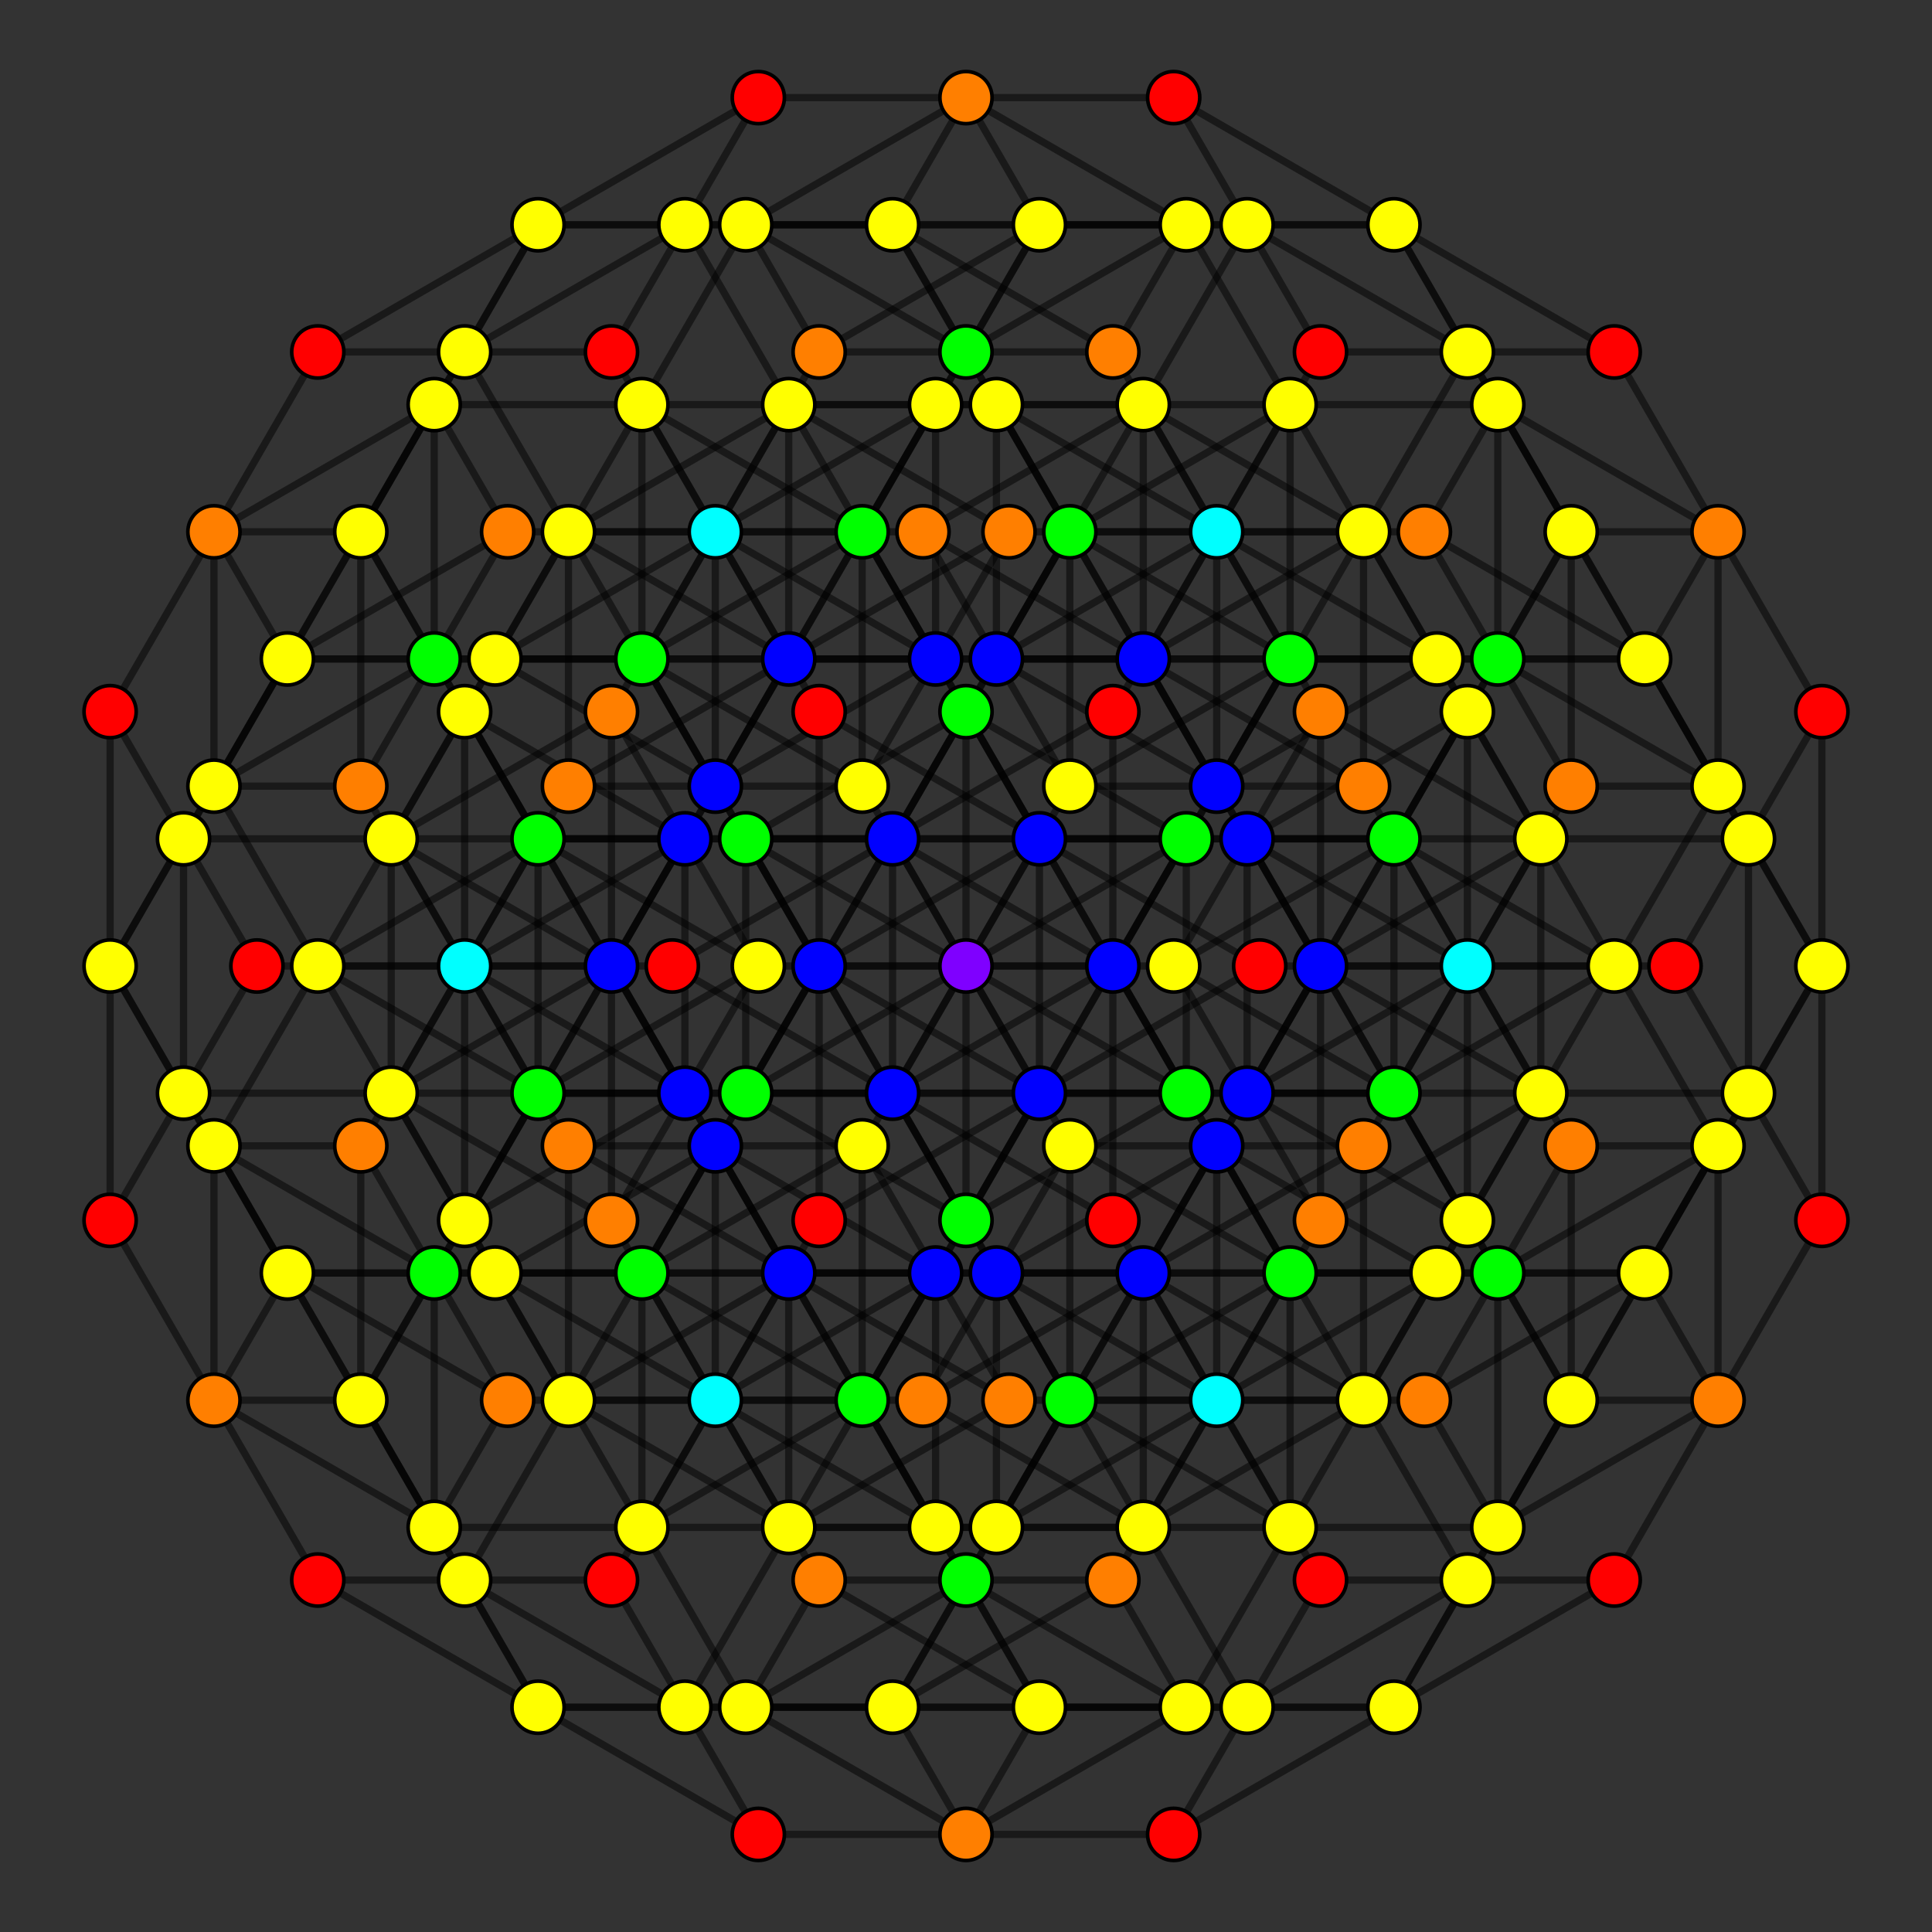 <?xml version="1.0" encoding="UTF-8" standalone="no"?>
<svg
xmlns="http://www.w3.org/2000/svg"
version="1.0"
width="1600" height="1600"
id="6-cube_t02_A5.svg">
<rect width="100%" height="100%" fill="#333333" stroke="none"/>
<g style="stroke:#000000;stroke-width:6.0;stroke-opacity:0.50;">
<line x1="800.000" y1="1010.640" x2="885.993" y2="1159.584"/>
<line x1="800.000" y1="1010.640" x2="714.007" y2="1159.584"/>
<line x1="800.000" y1="1010.640" x2="860.806" y2="905.320"/>
<line x1="800.000" y1="1010.640" x2="982.419" y2="905.320"/>
<line x1="800.000" y1="1010.640" x2="800.000" y2="800.000"/>
<line x1="800.000" y1="1010.640" x2="921.613" y2="800.000"/>
<line x1="800.000" y1="1010.640" x2="678.387" y2="800.000"/>
<line x1="800.000" y1="1010.640" x2="617.581" y2="905.320"/>
<line x1="800.000" y1="1010.640" x2="739.194" y2="905.320"/>
<line x1="384.788" y1="1010.640" x2="470.781" y2="1159.584"/>
<line x1="384.788" y1="1010.640" x2="298.794" y2="1159.584"/>
<line x1="384.788" y1="1010.640" x2="445.594" y2="905.320"/>
<line x1="384.788" y1="1010.640" x2="567.207" y2="905.320"/>
<line x1="384.788" y1="1010.640" x2="384.788" y2="800.000"/>
<line x1="384.788" y1="1010.640" x2="506.401" y2="800.000"/>
<line x1="384.788" y1="1010.640" x2="263.175" y2="800.000"/>
<line x1="592.394" y1="651.055" x2="678.387" y2="800.000"/>
<line x1="592.394" y1="651.055" x2="506.401" y2="800.000"/>
<line x1="592.394" y1="651.055" x2="653.200" y2="545.735"/>
<line x1="592.394" y1="651.055" x2="774.813" y2="545.735"/>
<line x1="592.394" y1="651.055" x2="592.394" y2="440.416"/>
<line x1="592.394" y1="651.055" x2="714.007" y2="440.416"/>
<line x1="592.394" y1="651.055" x2="592.394" y2="651.055"/>
<line x1="592.394" y1="651.055" x2="714.007" y2="651.055"/>
<line x1="592.394" y1="651.055" x2="409.974" y2="545.735"/>
<line x1="592.394" y1="651.055" x2="531.587" y2="545.735"/>
<line x1="177.181" y1="651.055" x2="263.175" y2="800.000"/>
<line x1="177.181" y1="651.055" x2="91.188" y2="800.000"/>
<line x1="177.181" y1="651.055" x2="237.988" y2="545.735"/>
<line x1="177.181" y1="651.055" x2="359.601" y2="545.735"/>
<line x1="177.181" y1="651.055" x2="177.181" y2="440.416"/>
<line x1="177.181" y1="651.055" x2="298.794" y2="440.416"/>
<line x1="177.181" y1="651.055" x2="177.181" y2="651.055"/>
<line x1="177.181" y1="651.055" x2="298.794" y2="651.055"/>
<line x1="1007.606" y1="651.055" x2="1093.599" y2="800.000"/>
<line x1="1007.606" y1="651.055" x2="921.613" y2="800.000"/>
<line x1="1007.606" y1="651.055" x2="1068.413" y2="545.735"/>
<line x1="1007.606" y1="651.055" x2="1190.026" y2="545.735"/>
<line x1="1007.606" y1="651.055" x2="885.993" y2="651.055"/>
<line x1="1007.606" y1="651.055" x2="1007.606" y2="651.055"/>
<line x1="1007.606" y1="651.055" x2="885.993" y2="440.416"/>
<line x1="1007.606" y1="651.055" x2="1007.606" y2="440.416"/>
<line x1="1007.606" y1="651.055" x2="825.187" y2="545.735"/>
<line x1="1007.606" y1="651.055" x2="946.800" y2="545.735"/>
<line x1="592.394" y1="651.055" x2="470.781" y2="651.055"/>
<line x1="592.394" y1="651.055" x2="470.781" y2="440.416"/>
<line x1="800.000" y1="291.471" x2="885.993" y2="440.416"/>
<line x1="800.000" y1="291.471" x2="714.007" y2="440.416"/>
<line x1="800.000" y1="291.471" x2="860.806" y2="186.151"/>
<line x1="800.000" y1="291.471" x2="982.419" y2="186.151"/>
<line x1="800.000" y1="291.471" x2="678.387" y2="291.471"/>
<line x1="800.000" y1="291.471" x2="800.000" y2="291.471"/>
<line x1="800.000" y1="291.471" x2="921.613" y2="291.471"/>
<line x1="800.000" y1="291.471" x2="617.581" y2="186.151"/>
<line x1="800.000" y1="291.471" x2="739.194" y2="186.151"/>
<line x1="384.788" y1="291.471" x2="470.781" y2="440.416"/>
<line x1="384.788" y1="291.471" x2="298.794" y2="440.416"/>
<line x1="384.788" y1="291.471" x2="445.594" y2="186.151"/>
<line x1="384.788" y1="291.471" x2="567.207" y2="186.151"/>
<line x1="384.788" y1="291.471" x2="263.175" y2="291.471"/>
<line x1="384.788" y1="291.471" x2="384.788" y2="291.471"/>
<line x1="384.788" y1="291.471" x2="506.401" y2="291.471"/>
<line x1="1215.212" y1="1010.640" x2="1301.206" y2="1159.584"/>
<line x1="1215.212" y1="1010.640" x2="1129.219" y2="1159.584"/>
<line x1="1215.212" y1="1010.640" x2="1032.793" y2="905.320"/>
<line x1="1215.212" y1="1010.640" x2="1154.406" y2="905.320"/>
<line x1="1215.212" y1="1010.640" x2="1215.212" y2="800.000"/>
<line x1="1215.212" y1="1010.640" x2="1336.825" y2="800.000"/>
<line x1="1215.212" y1="1010.640" x2="1093.599" y2="800.000"/>
<line x1="1007.606" y1="651.055" x2="1129.219" y2="440.416"/>
<line x1="1007.606" y1="651.055" x2="1129.219" y2="651.055"/>
<line x1="1422.818" y1="651.055" x2="1508.812" y2="800.000"/>
<line x1="1422.818" y1="651.055" x2="1336.825" y2="800.000"/>
<line x1="1422.818" y1="651.055" x2="1240.399" y2="545.735"/>
<line x1="1422.818" y1="651.055" x2="1362.012" y2="545.735"/>
<line x1="1422.818" y1="651.055" x2="1301.206" y2="651.055"/>
<line x1="1422.818" y1="651.055" x2="1422.818" y2="651.055"/>
<line x1="1422.818" y1="651.055" x2="1301.206" y2="440.416"/>
<line x1="1422.818" y1="651.055" x2="1422.819" y2="440.416"/>
<line x1="1215.212" y1="291.471" x2="1301.206" y2="440.416"/>
<line x1="1215.212" y1="291.471" x2="1129.219" y2="440.416"/>
<line x1="1215.212" y1="291.471" x2="1032.793" y2="186.151"/>
<line x1="1215.212" y1="291.471" x2="1154.406" y2="186.151"/>
<line x1="1215.212" y1="291.471" x2="1093.599" y2="291.471"/>
<line x1="1215.212" y1="291.471" x2="1215.212" y2="291.471"/>
<line x1="1215.212" y1="291.471" x2="1336.825" y2="291.471"/>
<line x1="885.993" y1="1159.584" x2="800.000" y2="1308.529"/>
<line x1="885.993" y1="1159.584" x2="1068.413" y2="1264.904"/>
<line x1="885.993" y1="1159.584" x2="1068.413" y2="1054.265"/>
<line x1="885.993" y1="1159.584" x2="1007.606" y2="1159.584"/>
<line x1="885.993" y1="1159.584" x2="1007.606" y2="948.945"/>
<line x1="885.993" y1="1159.584" x2="885.993" y2="1159.584"/>
<line x1="885.993" y1="1159.584" x2="885.993" y2="948.945"/>
<line x1="885.993" y1="1159.584" x2="825.187" y2="1264.904"/>
<line x1="885.993" y1="1159.584" x2="825.187" y2="1054.265"/>
<line x1="470.781" y1="1159.584" x2="384.788" y2="1308.529"/>
<line x1="470.781" y1="1159.584" x2="653.200" y2="1264.904"/>
<line x1="470.781" y1="1159.584" x2="653.200" y2="1054.265"/>
<line x1="470.781" y1="1159.584" x2="592.394" y2="1159.584"/>
<line x1="470.781" y1="1159.584" x2="592.394" y2="948.945"/>
<line x1="470.781" y1="1159.584" x2="470.781" y2="1159.584"/>
<line x1="470.781" y1="1159.584" x2="470.781" y2="948.945"/>
<line x1="678.387" y1="800.000" x2="592.394" y2="948.945"/>
<line x1="678.387" y1="800.000" x2="860.806" y2="905.320"/>
<line x1="678.387" y1="800.000" x2="860.806" y2="694.680"/>
<line x1="678.387" y1="800.000" x2="800.000" y2="800.000"/>
<line x1="678.387" y1="800.000" x2="800.000" y2="589.360"/>
<line x1="678.387" y1="800.000" x2="617.581" y2="905.320"/>
<line x1="678.387" y1="800.000" x2="617.581" y2="694.680"/>
<line x1="263.175" y1="800.000" x2="177.181" y2="948.945"/>
<line x1="263.175" y1="800.000" x2="445.594" y2="905.320"/>
<line x1="263.175" y1="800.000" x2="445.594" y2="694.680"/>
<line x1="263.175" y1="800.000" x2="384.788" y2="800.000"/>
<line x1="263.175" y1="800.000" x2="384.788" y2="589.360"/>
<line x1="1093.599" y1="800.000" x2="1007.606" y2="948.945"/>
<line x1="1093.599" y1="800.000" x2="1276.019" y2="905.320"/>
<line x1="1093.599" y1="800.000" x2="1276.019" y2="694.680"/>
<line x1="1093.599" y1="800.000" x2="1093.599" y2="1010.640"/>
<line x1="1093.599" y1="800.000" x2="1093.599" y2="800.000"/>
<line x1="1093.599" y1="800.000" x2="1093.599" y2="589.360"/>
<line x1="1093.599" y1="800.000" x2="1032.793" y2="905.320"/>
<line x1="1093.599" y1="800.000" x2="1032.793" y2="694.680"/>
<line x1="678.387" y1="800.000" x2="678.387" y2="1010.640"/>
<line x1="678.387" y1="800.000" x2="678.387" y2="800.000"/>
<line x1="678.387" y1="800.000" x2="678.387" y2="589.360"/>
<line x1="885.993" y1="440.416" x2="800.000" y2="589.360"/>
<line x1="885.993" y1="440.416" x2="1068.413" y2="545.735"/>
<line x1="885.993" y1="440.416" x2="1068.413" y2="335.096"/>
<line x1="885.993" y1="440.416" x2="885.993" y2="651.055"/>
<line x1="885.993" y1="440.416" x2="885.993" y2="440.416"/>
<line x1="885.993" y1="440.416" x2="1007.606" y2="440.416"/>
<line x1="885.993" y1="440.416" x2="825.187" y2="545.735"/>
<line x1="885.993" y1="440.416" x2="825.187" y2="335.096"/>
<line x1="470.781" y1="440.416" x2="384.788" y2="589.360"/>
<line x1="470.781" y1="440.416" x2="653.200" y2="545.735"/>
<line x1="470.781" y1="440.416" x2="653.200" y2="335.096"/>
<line x1="470.781" y1="440.416" x2="470.781" y2="651.055"/>
<line x1="470.781" y1="440.416" x2="470.781" y2="440.416"/>
<line x1="470.781" y1="440.416" x2="592.394" y2="440.416"/>
<line x1="1301.206" y1="1159.584" x2="1215.212" y2="1308.529"/>
<line x1="1301.206" y1="1159.584" x2="1240.399" y2="1264.904"/>
<line x1="1301.206" y1="1159.584" x2="1240.399" y2="1054.265"/>
<line x1="1301.206" y1="1159.584" x2="1422.819" y2="1159.584"/>
<line x1="1301.206" y1="1159.584" x2="1422.818" y2="948.945"/>
<line x1="1301.206" y1="1159.584" x2="1301.206" y2="1159.584"/>
<line x1="1301.206" y1="1159.584" x2="1301.206" y2="948.945"/>
<line x1="1093.599" y1="800.000" x2="1215.212" y2="800.000"/>
<line x1="1093.599" y1="800.000" x2="1215.212" y2="589.360"/>
<line x1="1508.812" y1="800.000" x2="1422.818" y2="948.945"/>
<line x1="1508.812" y1="800.000" x2="1448.005" y2="905.320"/>
<line x1="1508.812" y1="800.000" x2="1448.005" y2="694.680"/>
<line x1="1508.812" y1="800.000" x2="1508.812" y2="1010.640"/>
<line x1="1508.812" y1="800.000" x2="1508.812" y2="800.000"/>
<line x1="1508.812" y1="800.000" x2="1508.812" y2="589.360"/>
<line x1="1301.206" y1="440.416" x2="1215.212" y2="589.360"/>
<line x1="1301.206" y1="440.416" x2="1240.399" y2="545.735"/>
<line x1="1301.206" y1="440.416" x2="1240.399" y2="335.096"/>
<line x1="1301.206" y1="440.416" x2="1301.206" y2="651.055"/>
<line x1="1301.206" y1="440.416" x2="1301.206" y2="440.416"/>
<line x1="1301.206" y1="440.416" x2="1422.819" y2="440.416"/>
<line x1="714.007" y1="1159.584" x2="800.000" y2="1308.529"/>
<line x1="714.007" y1="1159.584" x2="774.813" y2="1054.265"/>
<line x1="714.007" y1="1159.584" x2="774.813" y2="1264.904"/>
<line x1="714.007" y1="1159.584" x2="714.007" y2="948.945"/>
<line x1="714.007" y1="1159.584" x2="714.007" y2="1159.584"/>
<line x1="714.007" y1="1159.584" x2="592.394" y2="948.945"/>
<line x1="714.007" y1="1159.584" x2="592.394" y2="1159.584"/>
<line x1="714.007" y1="1159.584" x2="531.587" y2="1054.265"/>
<line x1="714.007" y1="1159.584" x2="531.587" y2="1264.904"/>
<line x1="298.794" y1="1159.584" x2="384.788" y2="1308.529"/>
<line x1="298.794" y1="1159.584" x2="359.601" y2="1054.265"/>
<line x1="298.794" y1="1159.584" x2="359.601" y2="1264.904"/>
<line x1="298.794" y1="1159.584" x2="298.794" y2="948.945"/>
<line x1="298.794" y1="1159.584" x2="298.794" y2="1159.584"/>
<line x1="298.794" y1="1159.584" x2="177.181" y2="948.945"/>
<line x1="298.794" y1="1159.584" x2="177.181" y2="1159.584"/>
<line x1="506.401" y1="800.000" x2="592.394" y2="948.945"/>
<line x1="506.401" y1="800.000" x2="567.207" y2="694.680"/>
<line x1="506.401" y1="800.000" x2="567.207" y2="905.320"/>
<line x1="506.401" y1="800.000" x2="506.401" y2="589.360"/>
<line x1="506.401" y1="800.000" x2="506.401" y2="800.000"/>
<line x1="506.401" y1="800.000" x2="506.401" y2="1010.640"/>
<line x1="506.401" y1="800.000" x2="323.981" y2="694.680"/>
<line x1="506.401" y1="800.000" x2="323.981" y2="905.320"/>
<line x1="91.188" y1="800.000" x2="177.181" y2="948.945"/>
<line x1="91.188" y1="800.000" x2="151.995" y2="694.680"/>
<line x1="91.188" y1="800.000" x2="151.995" y2="905.320"/>
<line x1="91.188" y1="800.000" x2="91.188" y2="589.360"/>
<line x1="91.188" y1="800.000" x2="91.188" y2="800.000"/>
<line x1="91.188" y1="800.000" x2="91.188" y2="1010.640"/>
<line x1="921.613" y1="800.000" x2="1007.606" y2="948.945"/>
<line x1="921.613" y1="800.000" x2="982.419" y2="694.680"/>
<line x1="921.613" y1="800.000" x2="982.419" y2="905.320"/>
<line x1="921.613" y1="800.000" x2="800.000" y2="800.000"/>
<line x1="921.613" y1="800.000" x2="800.000" y2="589.360"/>
<line x1="921.613" y1="800.000" x2="739.194" y2="694.680"/>
<line x1="921.613" y1="800.000" x2="739.194" y2="905.320"/>
<line x1="506.401" y1="800.000" x2="384.788" y2="800.000"/>
<line x1="506.401" y1="800.000" x2="384.788" y2="589.360"/>
<line x1="714.007" y1="440.416" x2="800.000" y2="589.360"/>
<line x1="714.007" y1="440.416" x2="774.813" y2="335.096"/>
<line x1="714.007" y1="440.416" x2="774.813" y2="545.735"/>
<line x1="714.007" y1="440.416" x2="592.394" y2="440.416"/>
<line x1="714.007" y1="440.416" x2="714.007" y2="440.416"/>
<line x1="714.007" y1="440.416" x2="714.007" y2="651.055"/>
<line x1="714.007" y1="440.416" x2="531.587" y2="335.096"/>
<line x1="714.007" y1="440.416" x2="531.587" y2="545.735"/>
<line x1="298.794" y1="440.416" x2="384.788" y2="589.360"/>
<line x1="298.794" y1="440.416" x2="359.601" y2="335.096"/>
<line x1="298.794" y1="440.416" x2="359.601" y2="545.735"/>
<line x1="298.794" y1="440.416" x2="177.181" y2="440.416"/>
<line x1="298.794" y1="440.416" x2="298.794" y2="440.416"/>
<line x1="298.794" y1="440.416" x2="298.794" y2="651.055"/>
<line x1="1129.219" y1="1159.584" x2="1215.212" y2="1308.529"/>
<line x1="1129.219" y1="1159.584" x2="946.800" y2="1054.265"/>
<line x1="1129.219" y1="1159.584" x2="946.800" y2="1264.904"/>
<line x1="1129.219" y1="1159.584" x2="1129.219" y2="948.945"/>
<line x1="1129.219" y1="1159.584" x2="1129.219" y2="1159.584"/>
<line x1="1129.219" y1="1159.584" x2="1007.606" y2="948.945"/>
<line x1="1129.219" y1="1159.584" x2="1007.606" y2="1159.584"/>
<line x1="921.613" y1="800.000" x2="921.613" y2="589.360"/>
<line x1="921.613" y1="800.000" x2="921.613" y2="800.000"/>
<line x1="921.613" y1="800.000" x2="921.613" y2="1010.640"/>
<line x1="1336.825" y1="800.000" x2="1422.818" y2="948.945"/>
<line x1="1336.825" y1="800.000" x2="1154.406" y2="694.680"/>
<line x1="1336.825" y1="800.000" x2="1154.406" y2="905.320"/>
<line x1="1336.825" y1="800.000" x2="1215.212" y2="800.000"/>
<line x1="1336.825" y1="800.000" x2="1215.212" y2="589.360"/>
<line x1="1129.219" y1="440.416" x2="1215.212" y2="589.360"/>
<line x1="1129.219" y1="440.416" x2="946.800" y2="335.096"/>
<line x1="1129.219" y1="440.416" x2="946.800" y2="545.735"/>
<line x1="1129.219" y1="440.416" x2="1007.606" y2="440.416"/>
<line x1="1129.219" y1="440.416" x2="1129.219" y2="440.416"/>
<line x1="1129.219" y1="440.416" x2="1129.219" y2="651.055"/>
<line x1="800.000" y1="1308.529" x2="982.419" y2="1413.849"/>
<line x1="800.000" y1="1308.529" x2="860.806" y2="1413.849"/>
<line x1="800.000" y1="1308.529" x2="921.613" y2="1308.529"/>
<line x1="800.000" y1="1308.529" x2="800.000" y2="1308.529"/>
<line x1="800.000" y1="1308.529" x2="678.387" y2="1308.529"/>
<line x1="800.000" y1="1308.529" x2="739.194" y2="1413.849"/>
<line x1="800.000" y1="1308.529" x2="617.581" y2="1413.849"/>
<line x1="384.788" y1="1308.529" x2="567.207" y2="1413.849"/>
<line x1="384.788" y1="1308.529" x2="445.594" y2="1413.849"/>
<line x1="384.788" y1="1308.529" x2="506.401" y2="1308.529"/>
<line x1="384.788" y1="1308.529" x2="384.788" y2="1308.529"/>
<line x1="384.788" y1="1308.529" x2="263.175" y2="1308.529"/>
<line x1="592.394" y1="948.945" x2="774.813" y2="1054.265"/>
<line x1="592.394" y1="948.945" x2="653.200" y2="1054.265"/>
<line x1="592.394" y1="948.945" x2="714.007" y2="948.945"/>
<line x1="592.394" y1="948.945" x2="592.394" y2="948.945"/>
<line x1="592.394" y1="948.945" x2="592.394" y2="1159.584"/>
<line x1="592.394" y1="948.945" x2="531.587" y2="1054.265"/>
<line x1="592.394" y1="948.945" x2="409.974" y2="1054.265"/>
<line x1="177.181" y1="948.945" x2="359.601" y2="1054.265"/>
<line x1="177.181" y1="948.945" x2="237.988" y2="1054.265"/>
<line x1="177.181" y1="948.945" x2="298.794" y2="948.945"/>
<line x1="177.181" y1="948.945" x2="177.181" y2="948.945"/>
<line x1="177.181" y1="948.945" x2="177.181" y2="1159.584"/>
<line x1="1007.606" y1="948.945" x2="1190.026" y2="1054.265"/>
<line x1="1007.606" y1="948.945" x2="1068.413" y2="1054.265"/>
<line x1="1007.606" y1="948.945" x2="1007.606" y2="1159.584"/>
<line x1="1007.606" y1="948.945" x2="1007.606" y2="948.945"/>
<line x1="1007.606" y1="948.945" x2="885.993" y2="948.945"/>
<line x1="1007.606" y1="948.945" x2="946.800" y2="1054.265"/>
<line x1="1007.606" y1="948.945" x2="825.187" y2="1054.265"/>
<line x1="592.394" y1="948.945" x2="470.781" y2="948.945"/>
<line x1="800.000" y1="589.360" x2="982.419" y2="694.680"/>
<line x1="800.000" y1="589.360" x2="860.806" y2="694.680"/>
<line x1="800.000" y1="589.360" x2="800.000" y2="800.000"/>
<line x1="800.000" y1="589.360" x2="739.194" y2="694.680"/>
<line x1="800.000" y1="589.360" x2="617.581" y2="694.680"/>
<line x1="384.788" y1="589.360" x2="567.207" y2="694.680"/>
<line x1="384.788" y1="589.360" x2="445.594" y2="694.680"/>
<line x1="384.788" y1="589.360" x2="384.788" y2="800.000"/>
<line x1="1215.212" y1="1308.529" x2="1154.406" y2="1413.849"/>
<line x1="1215.212" y1="1308.529" x2="1032.793" y2="1413.849"/>
<line x1="1215.212" y1="1308.529" x2="1336.825" y2="1308.529"/>
<line x1="1215.212" y1="1308.529" x2="1215.212" y2="1308.529"/>
<line x1="1215.212" y1="1308.529" x2="1093.599" y2="1308.529"/>
<line x1="1007.606" y1="948.945" x2="1129.219" y2="948.945"/>
<line x1="1422.818" y1="948.945" x2="1362.012" y2="1054.265"/>
<line x1="1422.818" y1="948.945" x2="1240.399" y2="1054.265"/>
<line x1="1422.818" y1="948.945" x2="1422.819" y2="1159.584"/>
<line x1="1422.818" y1="948.945" x2="1422.818" y2="948.945"/>
<line x1="1422.818" y1="948.945" x2="1301.206" y2="948.945"/>
<line x1="1215.212" y1="589.360" x2="1154.406" y2="694.680"/>
<line x1="1215.212" y1="589.360" x2="1032.793" y2="694.680"/>
<line x1="1215.212" y1="589.360" x2="1215.212" y2="800.000"/>
<line x1="860.806" y1="905.320" x2="1032.793" y2="905.320"/>
<line x1="860.806" y1="905.320" x2="774.813" y2="1054.265"/>
<line x1="860.806" y1="905.320" x2="982.419" y2="905.320"/>
<line x1="860.806" y1="905.320" x2="800.000" y2="800.000"/>
<line x1="860.806" y1="905.320" x2="982.419" y2="694.680"/>
<line x1="860.806" y1="905.320" x2="860.806" y2="694.680"/>
<line x1="860.806" y1="905.320" x2="617.581" y2="905.320"/>
<line x1="445.594" y1="905.320" x2="617.581" y2="905.320"/>
<line x1="445.594" y1="905.320" x2="359.601" y2="1054.265"/>
<line x1="445.594" y1="905.320" x2="567.207" y2="905.320"/>
<line x1="445.594" y1="905.320" x2="384.788" y2="800.000"/>
<line x1="445.594" y1="905.320" x2="567.207" y2="694.680"/>
<line x1="445.594" y1="905.320" x2="445.594" y2="694.680"/>
<line x1="445.594" y1="905.320" x2="445.594" y2="905.320"/>
<line x1="445.594" y1="905.320" x2="628.013" y2="800.000"/>
<line x1="653.200" y1="545.735" x2="825.187" y2="545.735"/>
<line x1="653.200" y1="545.735" x2="567.207" y2="694.680"/>
<line x1="653.200" y1="545.735" x2="774.813" y2="545.735"/>
<line x1="653.200" y1="545.735" x2="592.394" y2="440.416"/>
<line x1="653.200" y1="545.735" x2="774.813" y2="335.096"/>
<line x1="653.200" y1="545.735" x2="409.974" y2="545.735"/>
<line x1="237.988" y1="545.735" x2="409.974" y2="545.735"/>
<line x1="237.988" y1="545.735" x2="151.995" y2="694.680"/>
<line x1="237.988" y1="545.735" x2="359.601" y2="545.735"/>
<line x1="237.988" y1="545.735" x2="177.181" y2="440.416"/>
<line x1="237.988" y1="545.735" x2="359.601" y2="335.096"/>
<line x1="237.988" y1="545.735" x2="237.988" y2="545.735"/>
<line x1="237.988" y1="545.735" x2="420.407" y2="440.416"/>
<line x1="1068.413" y1="545.735" x2="1240.399" y2="545.735"/>
<line x1="1068.413" y1="545.735" x2="982.419" y2="694.680"/>
<line x1="1068.413" y1="545.735" x2="1190.026" y2="545.735"/>
<line x1="1068.413" y1="545.735" x2="885.993" y2="651.055"/>
<line x1="1068.413" y1="545.735" x2="1068.413" y2="545.735"/>
<line x1="1068.413" y1="545.735" x2="1068.413" y2="335.096"/>
<line x1="1068.413" y1="545.735" x2="825.187" y2="545.735"/>
<line x1="1068.413" y1="545.735" x2="1007.606" y2="440.416"/>
<line x1="653.200" y1="545.735" x2="470.781" y2="651.055"/>
<line x1="653.200" y1="545.735" x2="653.200" y2="545.735"/>
<line x1="653.200" y1="545.735" x2="653.200" y2="335.096"/>
<line x1="653.200" y1="545.735" x2="835.620" y2="440.416"/>
<line x1="860.806" y1="186.151" x2="1032.793" y2="186.151"/>
<line x1="860.806" y1="186.151" x2="774.813" y2="335.096"/>
<line x1="860.806" y1="186.151" x2="982.419" y2="186.151"/>
<line x1="860.806" y1="186.151" x2="678.387" y2="291.471"/>
<line x1="860.806" y1="186.151" x2="860.806" y2="186.151"/>
<line x1="860.806" y1="186.151" x2="617.581" y2="186.151"/>
<line x1="860.806" y1="186.151" x2="800.000" y2="80.831"/>
<line x1="445.594" y1="186.151" x2="617.581" y2="186.151"/>
<line x1="445.594" y1="186.151" x2="359.601" y2="335.096"/>
<line x1="445.594" y1="186.151" x2="567.207" y2="186.151"/>
<line x1="445.594" y1="186.151" x2="263.175" y2="291.471"/>
<line x1="445.594" y1="186.151" x2="445.594" y2="186.151"/>
<line x1="445.594" y1="186.151" x2="628.013" y2="80.831"/>
<line x1="1032.793" y1="905.320" x2="946.800" y2="1054.265"/>
<line x1="1032.793" y1="905.320" x2="1154.406" y2="905.320"/>
<line x1="1032.793" y1="905.320" x2="1215.212" y2="800.000"/>
<line x1="1032.793" y1="905.320" x2="1154.406" y2="694.680"/>
<line x1="1032.793" y1="905.320" x2="1032.793" y2="694.680"/>
<line x1="1032.793" y1="905.320" x2="1032.793" y2="905.320"/>
<line x1="1032.793" y1="905.320" x2="971.987" y2="800.000"/>
<line x1="617.581" y1="905.320" x2="531.587" y2="1054.265"/>
<line x1="617.581" y1="905.320" x2="739.194" y2="905.320"/>
<line x1="617.581" y1="905.320" x2="800.000" y2="800.000"/>
<line x1="617.581" y1="905.320" x2="739.194" y2="694.680"/>
<line x1="617.581" y1="905.320" x2="617.581" y2="694.680"/>
<line x1="825.187" y1="545.735" x2="739.194" y2="694.680"/>
<line x1="825.187" y1="545.735" x2="946.800" y2="545.735"/>
<line x1="825.187" y1="545.735" x2="1007.606" y2="440.416"/>
<line x1="825.187" y1="545.735" x2="946.800" y2="335.096"/>
<line x1="825.187" y1="545.735" x2="825.187" y2="545.735"/>
<line x1="825.187" y1="545.735" x2="764.380" y2="440.416"/>
<line x1="409.974" y1="545.735" x2="323.981" y2="694.680"/>
<line x1="409.974" y1="545.735" x2="531.587" y2="545.735"/>
<line x1="409.974" y1="545.735" x2="592.394" y2="440.416"/>
<line x1="409.974" y1="545.735" x2="531.587" y2="335.096"/>
<line x1="1240.399" y1="545.735" x2="1154.406" y2="694.680"/>
<line x1="1240.399" y1="545.735" x2="1362.012" y2="545.735"/>
<line x1="1240.399" y1="545.735" x2="1301.206" y2="651.055"/>
<line x1="1240.399" y1="545.735" x2="1240.399" y2="545.735"/>
<line x1="1240.399" y1="545.735" x2="1240.399" y2="335.096"/>
<line x1="1240.399" y1="545.735" x2="1179.593" y2="440.416"/>
<line x1="825.187" y1="545.735" x2="885.993" y2="651.055"/>
<line x1="825.187" y1="545.735" x2="825.187" y2="335.096"/>
<line x1="1032.793" y1="186.151" x2="946.800" y2="335.096"/>
<line x1="1032.793" y1="186.151" x2="1154.406" y2="186.151"/>
<line x1="1032.793" y1="186.151" x2="1093.599" y2="291.471"/>
<line x1="1032.793" y1="186.151" x2="1032.793" y2="186.151"/>
<line x1="1032.793" y1="186.151" x2="971.987" y2="80.831"/>
<line x1="617.581" y1="186.151" x2="531.587" y2="335.096"/>
<line x1="617.581" y1="186.151" x2="739.194" y2="186.151"/>
<line x1="617.581" y1="186.151" x2="678.387" y2="291.471"/>
<line x1="617.581" y1="186.151" x2="617.581" y2="186.151"/>
<line x1="617.581" y1="186.151" x2="800.000" y2="80.831"/>
<line x1="1068.413" y1="1264.904" x2="1240.399" y2="1264.904"/>
<line x1="1068.413" y1="1264.904" x2="982.419" y2="1413.849"/>
<line x1="1068.413" y1="1264.904" x2="1068.413" y2="1054.265"/>
<line x1="1068.413" y1="1264.904" x2="1007.606" y2="1159.584"/>
<line x1="1068.413" y1="1264.904" x2="1190.026" y2="1054.265"/>
<line x1="1068.413" y1="1264.904" x2="825.187" y2="1264.904"/>
<line x1="653.200" y1="1264.904" x2="825.187" y2="1264.904"/>
<line x1="653.200" y1="1264.904" x2="567.207" y2="1413.849"/>
<line x1="653.200" y1="1264.904" x2="653.200" y2="1054.265"/>
<line x1="653.200" y1="1264.904" x2="592.394" y2="1159.584"/>
<line x1="653.200" y1="1264.904" x2="774.813" y2="1054.265"/>
<line x1="653.200" y1="1264.904" x2="653.200" y2="1264.904"/>
<line x1="653.200" y1="1264.904" x2="835.620" y2="1159.584"/>
<line x1="1276.019" y1="905.320" x2="1448.005" y2="905.320"/>
<line x1="1276.019" y1="905.320" x2="1190.026" y2="1054.265"/>
<line x1="1276.019" y1="905.320" x2="1276.019" y2="694.680"/>
<line x1="1276.019" y1="905.320" x2="1093.599" y2="1010.640"/>
<line x1="1276.019" y1="905.320" x2="1276.019" y2="905.320"/>
<line x1="1276.019" y1="905.320" x2="1032.793" y2="905.320"/>
<line x1="1276.019" y1="905.320" x2="1215.212" y2="800.000"/>
<line x1="860.806" y1="905.320" x2="678.387" y2="1010.640"/>
<line x1="860.806" y1="905.320" x2="860.806" y2="905.320"/>
<line x1="860.806" y1="905.320" x2="1043.226" y2="800.000"/>
<line x1="1240.399" y1="1264.904" x2="1154.406" y2="1413.849"/>
<line x1="1240.399" y1="1264.904" x2="1240.399" y2="1054.265"/>
<line x1="1240.399" y1="1264.904" x2="1422.819" y2="1159.584"/>
<line x1="1240.399" y1="1264.904" x2="1362.012" y2="1054.265"/>
<line x1="1240.399" y1="1264.904" x2="1240.399" y2="1264.904"/>
<line x1="1240.399" y1="1264.904" x2="1179.593" y2="1159.584"/>
<line x1="825.187" y1="1264.904" x2="739.194" y2="1413.849"/>
<line x1="825.187" y1="1264.904" x2="825.187" y2="1054.265"/>
<line x1="825.187" y1="1264.904" x2="1007.606" y2="1159.584"/>
<line x1="825.187" y1="1264.904" x2="946.800" y2="1054.265"/>
<line x1="1448.005" y1="905.320" x2="1362.012" y2="1054.265"/>
<line x1="1448.005" y1="905.320" x2="1448.005" y2="694.680"/>
<line x1="1448.005" y1="905.320" x2="1508.812" y2="1010.640"/>
<line x1="1448.005" y1="905.320" x2="1448.005" y2="905.320"/>
<line x1="1448.005" y1="905.320" x2="1387.199" y2="800.000"/>
<line x1="1032.793" y1="905.320" x2="1093.599" y2="1010.640"/>
<line x1="774.813" y1="1054.265" x2="946.800" y2="1054.265"/>
<line x1="774.813" y1="1054.265" x2="774.813" y2="1264.904"/>
<line x1="774.813" y1="1054.265" x2="714.007" y2="948.945"/>
<line x1="774.813" y1="1054.265" x2="774.813" y2="1054.265"/>
<line x1="774.813" y1="1054.265" x2="653.200" y2="1054.265"/>
<line x1="774.813" y1="1054.265" x2="531.587" y2="1054.265"/>
<line x1="774.813" y1="1054.265" x2="592.394" y2="1159.584"/>
<line x1="359.601" y1="1054.265" x2="531.587" y2="1054.265"/>
<line x1="359.601" y1="1054.265" x2="359.601" y2="1264.904"/>
<line x1="359.601" y1="1054.265" x2="298.794" y2="948.945"/>
<line x1="359.601" y1="1054.265" x2="359.601" y2="1054.265"/>
<line x1="359.601" y1="1054.265" x2="237.988" y2="1054.265"/>
<line x1="359.601" y1="1054.265" x2="420.407" y2="1159.584"/>
<line x1="567.207" y1="694.680" x2="739.194" y2="694.680"/>
<line x1="567.207" y1="694.680" x2="567.207" y2="905.320"/>
<line x1="567.207" y1="694.680" x2="506.401" y2="589.360"/>
<line x1="567.207" y1="694.680" x2="567.207" y2="694.680"/>
<line x1="567.207" y1="694.680" x2="323.981" y2="694.680"/>
<line x1="567.207" y1="694.680" x2="384.788" y2="800.000"/>
<line x1="151.995" y1="694.680" x2="323.981" y2="694.680"/>
<line x1="151.995" y1="694.680" x2="151.995" y2="905.320"/>
<line x1="151.995" y1="694.680" x2="91.188" y2="589.360"/>
<line x1="151.995" y1="694.680" x2="151.995" y2="694.680"/>
<line x1="151.995" y1="694.680" x2="212.801" y2="800.000"/>
<line x1="982.419" y1="694.680" x2="1154.406" y2="694.680"/>
<line x1="982.419" y1="694.680" x2="982.419" y2="905.320"/>
<line x1="982.419" y1="694.680" x2="800.000" y2="800.000"/>
<line x1="982.419" y1="694.680" x2="860.806" y2="694.680"/>
<line x1="982.419" y1="694.680" x2="739.194" y2="694.680"/>
<line x1="567.207" y1="694.680" x2="445.594" y2="694.680"/>
<line x1="567.207" y1="694.680" x2="628.013" y2="800.000"/>
<line x1="774.813" y1="335.096" x2="946.800" y2="335.096"/>
<line x1="774.813" y1="335.096" x2="774.813" y2="545.735"/>
<line x1="774.813" y1="335.096" x2="592.394" y2="440.416"/>
<line x1="774.813" y1="335.096" x2="531.587" y2="335.096"/>
<line x1="359.601" y1="335.096" x2="531.587" y2="335.096"/>
<line x1="359.601" y1="335.096" x2="359.601" y2="545.735"/>
<line x1="359.601" y1="335.096" x2="177.181" y2="440.416"/>
<line x1="359.601" y1="335.096" x2="359.601" y2="335.096"/>
<line x1="359.601" y1="335.096" x2="420.407" y2="440.416"/>
<line x1="946.800" y1="1054.265" x2="946.800" y2="1264.904"/>
<line x1="946.800" y1="1054.265" x2="1129.219" y2="948.945"/>
<line x1="946.800" y1="1054.265" x2="946.800" y2="1054.265"/>
<line x1="946.800" y1="1054.265" x2="825.187" y2="1054.265"/>
<line x1="946.800" y1="1054.265" x2="764.380" y2="1159.584"/>
<line x1="531.587" y1="1054.265" x2="531.587" y2="1264.904"/>
<line x1="531.587" y1="1054.265" x2="714.007" y2="948.945"/>
<line x1="531.587" y1="1054.265" x2="531.587" y2="1054.265"/>
<line x1="531.587" y1="1054.265" x2="409.974" y2="1054.265"/>
<line x1="531.587" y1="1054.265" x2="592.394" y2="1159.584"/>
<line x1="739.194" y1="694.680" x2="739.194" y2="905.320"/>
<line x1="739.194" y1="694.680" x2="921.613" y2="589.360"/>
<line x1="739.194" y1="694.680" x2="739.194" y2="694.680"/>
<line x1="739.194" y1="694.680" x2="556.774" y2="800.000"/>
<line x1="323.981" y1="694.680" x2="323.981" y2="905.320"/>
<line x1="323.981" y1="694.680" x2="506.401" y2="589.360"/>
<line x1="323.981" y1="694.680" x2="323.981" y2="694.680"/>
<line x1="323.981" y1="694.680" x2="384.788" y2="800.000"/>
<line x1="1154.406" y1="694.680" x2="1154.406" y2="905.320"/>
<line x1="1154.406" y1="694.680" x2="1215.212" y2="800.000"/>
<line x1="1154.406" y1="694.680" x2="1032.793" y2="694.680"/>
<line x1="1154.406" y1="694.680" x2="1154.406" y2="694.680"/>
<line x1="1154.406" y1="694.680" x2="971.987" y2="800.000"/>
<line x1="739.194" y1="694.680" x2="800.000" y2="800.000"/>
<line x1="739.194" y1="694.680" x2="617.581" y2="694.680"/>
<line x1="946.800" y1="335.096" x2="946.800" y2="545.735"/>
<line x1="946.800" y1="335.096" x2="1007.606" y2="440.416"/>
<line x1="946.800" y1="335.096" x2="946.800" y2="335.096"/>
<line x1="946.800" y1="335.096" x2="764.380" y2="440.416"/>
<line x1="531.587" y1="335.096" x2="531.587" y2="545.735"/>
<line x1="531.587" y1="335.096" x2="592.394" y2="440.416"/>
<line x1="982.419" y1="1413.849" x2="1154.406" y2="1413.849"/>
<line x1="982.419" y1="1413.849" x2="860.806" y2="1413.849"/>
<line x1="982.419" y1="1413.849" x2="921.613" y2="1308.529"/>
<line x1="982.419" y1="1413.849" x2="982.419" y2="1413.849"/>
<line x1="982.419" y1="1413.849" x2="739.194" y2="1413.849"/>
<line x1="982.419" y1="1413.849" x2="800.000" y2="1519.169"/>
<line x1="567.207" y1="1413.849" x2="739.194" y2="1413.849"/>
<line x1="567.207" y1="1413.849" x2="445.594" y2="1413.849"/>
<line x1="567.207" y1="1413.849" x2="506.401" y2="1308.529"/>
<line x1="567.207" y1="1413.849" x2="567.207" y2="1413.849"/>
<line x1="567.207" y1="1413.849" x2="628.013" y2="1519.169"/>
<line x1="1190.026" y1="1054.265" x2="1362.012" y2="1054.265"/>
<line x1="1190.026" y1="1054.265" x2="1068.413" y2="1054.265"/>
<line x1="1190.026" y1="1054.265" x2="1007.606" y2="1159.584"/>
<line x1="1190.026" y1="1054.265" x2="946.800" y2="1054.265"/>
<line x1="774.813" y1="1054.265" x2="835.620" y2="1159.584"/>
<line x1="1154.406" y1="1413.849" x2="1032.793" y2="1413.849"/>
<line x1="1154.406" y1="1413.849" x2="1336.825" y2="1308.529"/>
<line x1="1154.406" y1="1413.849" x2="1154.406" y2="1413.849"/>
<line x1="1154.406" y1="1413.849" x2="971.987" y2="1519.169"/>
<line x1="739.194" y1="1413.849" x2="617.581" y2="1413.849"/>
<line x1="739.194" y1="1413.849" x2="921.613" y2="1308.529"/>
<line x1="739.194" y1="1413.849" x2="739.194" y2="1413.849"/>
<line x1="739.194" y1="1413.849" x2="800.000" y2="1519.169"/>
<line x1="1362.012" y1="1054.265" x2="1240.399" y2="1054.265"/>
<line x1="1362.012" y1="1054.265" x2="1422.819" y2="1159.584"/>
<line x1="1362.012" y1="1054.265" x2="1362.012" y2="1054.265"/>
<line x1="1362.012" y1="1054.265" x2="1179.593" y2="1159.584"/>
<line x1="946.800" y1="1054.265" x2="1007.606" y2="1159.584"/>
<line x1="982.419" y1="905.320" x2="1154.406" y2="905.320"/>
<line x1="982.419" y1="905.320" x2="1068.413" y2="1054.265"/>
<line x1="982.419" y1="905.320" x2="800.000" y2="800.000"/>
<line x1="982.419" y1="905.320" x2="860.806" y2="694.680"/>
<line x1="982.419" y1="905.320" x2="739.194" y2="905.320"/>
<line x1="567.207" y1="905.320" x2="739.194" y2="905.320"/>
<line x1="567.207" y1="905.320" x2="653.200" y2="1054.265"/>
<line x1="567.207" y1="905.320" x2="384.788" y2="800.000"/>
<line x1="567.207" y1="905.320" x2="445.594" y2="694.680"/>
<line x1="567.207" y1="905.320" x2="567.207" y2="905.320"/>
<line x1="567.207" y1="905.320" x2="628.013" y2="800.000"/>
<line x1="774.813" y1="545.735" x2="946.800" y2="545.735"/>
<line x1="774.813" y1="545.735" x2="860.806" y2="694.680"/>
<line x1="774.813" y1="545.735" x2="714.007" y2="651.055"/>
<line x1="774.813" y1="545.735" x2="774.813" y2="545.735"/>
<line x1="774.813" y1="545.735" x2="531.587" y2="545.735"/>
<line x1="774.813" y1="545.735" x2="592.394" y2="440.416"/>
<line x1="359.601" y1="545.735" x2="531.587" y2="545.735"/>
<line x1="359.601" y1="545.735" x2="445.594" y2="694.680"/>
<line x1="359.601" y1="545.735" x2="298.794" y2="651.055"/>
<line x1="359.601" y1="545.735" x2="359.601" y2="545.735"/>
<line x1="359.601" y1="545.735" x2="420.407" y2="440.416"/>
<line x1="1190.026" y1="545.735" x2="1362.012" y2="545.735"/>
<line x1="1190.026" y1="545.735" x2="1276.019" y2="694.680"/>
<line x1="1190.026" y1="545.735" x2="1007.606" y2="440.416"/>
<line x1="1190.026" y1="545.735" x2="1068.413" y2="335.096"/>
<line x1="1190.026" y1="545.735" x2="946.800" y2="545.735"/>
<line x1="774.813" y1="545.735" x2="653.200" y2="335.096"/>
<line x1="774.813" y1="545.735" x2="835.620" y2="440.416"/>
<line x1="982.419" y1="186.151" x2="1154.406" y2="186.151"/>
<line x1="982.419" y1="186.151" x2="1068.413" y2="335.096"/>
<line x1="982.419" y1="186.151" x2="921.613" y2="291.471"/>
<line x1="982.419" y1="186.151" x2="982.419" y2="186.151"/>
<line x1="982.419" y1="186.151" x2="739.194" y2="186.151"/>
<line x1="982.419" y1="186.151" x2="800.000" y2="80.831"/>
<line x1="567.207" y1="186.151" x2="739.194" y2="186.151"/>
<line x1="567.207" y1="186.151" x2="653.200" y2="335.096"/>
<line x1="567.207" y1="186.151" x2="506.401" y2="291.471"/>
<line x1="567.207" y1="186.151" x2="567.207" y2="186.151"/>
<line x1="567.207" y1="186.151" x2="628.013" y2="80.831"/>
<line x1="1154.406" y1="905.320" x2="1240.399" y2="1054.265"/>
<line x1="1154.406" y1="905.320" x2="1215.212" y2="800.000"/>
<line x1="1154.406" y1="905.320" x2="1032.793" y2="694.680"/>
<line x1="1154.406" y1="905.320" x2="1154.406" y2="905.320"/>
<line x1="1154.406" y1="905.320" x2="971.987" y2="800.000"/>
<line x1="739.194" y1="905.320" x2="825.187" y2="1054.265"/>
<line x1="739.194" y1="905.320" x2="800.000" y2="800.000"/>
<line x1="739.194" y1="905.320" x2="617.581" y2="694.680"/>
<line x1="946.800" y1="545.735" x2="1032.793" y2="694.680"/>
<line x1="946.800" y1="545.735" x2="1129.219" y2="651.055"/>
<line x1="946.800" y1="545.735" x2="946.800" y2="545.735"/>
<line x1="946.800" y1="545.735" x2="764.380" y2="440.416"/>
<line x1="531.587" y1="545.735" x2="617.581" y2="694.680"/>
<line x1="531.587" y1="545.735" x2="714.007" y2="651.055"/>
<line x1="531.587" y1="545.735" x2="531.587" y2="545.735"/>
<line x1="531.587" y1="545.735" x2="592.394" y2="440.416"/>
<line x1="1362.012" y1="545.735" x2="1448.005" y2="694.680"/>
<line x1="1362.012" y1="545.735" x2="1422.819" y2="440.416"/>
<line x1="1362.012" y1="545.735" x2="1240.399" y2="335.096"/>
<line x1="1362.012" y1="545.735" x2="1362.012" y2="545.735"/>
<line x1="1362.012" y1="545.735" x2="1179.593" y2="440.416"/>
<line x1="946.800" y1="545.735" x2="1007.606" y2="440.416"/>
<line x1="946.800" y1="545.735" x2="825.187" y2="335.096"/>
<line x1="1154.406" y1="186.151" x2="1240.399" y2="335.096"/>
<line x1="1154.406" y1="186.151" x2="1336.825" y2="291.471"/>
<line x1="1154.406" y1="186.151" x2="1154.406" y2="186.151"/>
<line x1="1154.406" y1="186.151" x2="971.987" y2="80.831"/>
<line x1="739.194" y1="186.151" x2="825.187" y2="335.096"/>
<line x1="739.194" y1="186.151" x2="921.613" y2="291.471"/>
<line x1="739.194" y1="186.151" x2="739.194" y2="186.151"/>
<line x1="739.194" y1="186.151" x2="800.000" y2="80.831"/>
<line x1="1068.413" y1="1054.265" x2="1240.399" y2="1054.265"/>
<line x1="1068.413" y1="1054.265" x2="885.993" y2="948.945"/>
<line x1="1068.413" y1="1054.265" x2="1068.413" y2="1054.265"/>
<line x1="1068.413" y1="1054.265" x2="825.187" y2="1054.265"/>
<line x1="1068.413" y1="1054.265" x2="1007.606" y2="1159.584"/>
<line x1="653.200" y1="1054.265" x2="825.187" y2="1054.265"/>
<line x1="653.200" y1="1054.265" x2="470.781" y2="948.945"/>
<line x1="653.200" y1="1054.265" x2="653.200" y2="1054.265"/>
<line x1="653.200" y1="1054.265" x2="835.620" y2="1159.584"/>
<line x1="860.806" y1="694.680" x2="1032.793" y2="694.680"/>
<line x1="860.806" y1="694.680" x2="800.000" y2="800.000"/>
<line x1="860.806" y1="694.680" x2="617.581" y2="694.680"/>
<line x1="445.594" y1="694.680" x2="617.581" y2="694.680"/>
<line x1="445.594" y1="694.680" x2="384.788" y2="800.000"/>
<line x1="445.594" y1="694.680" x2="445.594" y2="694.680"/>
<line x1="445.594" y1="694.680" x2="628.013" y2="800.000"/>
<line x1="1276.019" y1="694.680" x2="1448.005" y2="694.680"/>
<line x1="1276.019" y1="694.680" x2="1093.599" y2="589.360"/>
<line x1="1276.019" y1="694.680" x2="1276.019" y2="694.680"/>
<line x1="1276.019" y1="694.680" x2="1032.793" y2="694.680"/>
<line x1="1276.019" y1="694.680" x2="1215.212" y2="800.000"/>
<line x1="860.806" y1="694.680" x2="678.387" y2="589.360"/>
<line x1="860.806" y1="694.680" x2="860.806" y2="694.680"/>
<line x1="860.806" y1="694.680" x2="1043.226" y2="800.000"/>
<line x1="1068.413" y1="335.096" x2="1240.399" y2="335.096"/>
<line x1="1068.413" y1="335.096" x2="1007.606" y2="440.416"/>
<line x1="1068.413" y1="335.096" x2="825.187" y2="335.096"/>
<line x1="653.200" y1="335.096" x2="825.187" y2="335.096"/>
<line x1="653.200" y1="335.096" x2="592.394" y2="440.416"/>
<line x1="653.200" y1="335.096" x2="653.200" y2="335.096"/>
<line x1="653.200" y1="335.096" x2="835.620" y2="440.416"/>
<line x1="1240.399" y1="1054.265" x2="1301.206" y2="948.945"/>
<line x1="1240.399" y1="1054.265" x2="1240.399" y2="1054.265"/>
<line x1="1240.399" y1="1054.265" x2="1179.593" y2="1159.584"/>
<line x1="825.187" y1="1054.265" x2="885.993" y2="948.945"/>
<line x1="825.187" y1="1054.265" x2="825.187" y2="1054.265"/>
<line x1="825.187" y1="1054.265" x2="1007.606" y2="1159.584"/>
<line x1="1032.793" y1="694.680" x2="1215.212" y2="800.000"/>
<line x1="1032.793" y1="694.680" x2="1032.793" y2="694.680"/>
<line x1="1032.793" y1="694.680" x2="971.987" y2="800.000"/>
<line x1="617.581" y1="694.680" x2="800.000" y2="800.000"/>
<line x1="1448.005" y1="694.680" x2="1508.812" y2="589.360"/>
<line x1="1448.005" y1="694.680" x2="1448.005" y2="694.680"/>
<line x1="1448.005" y1="694.680" x2="1387.199" y2="800.000"/>
<line x1="1032.793" y1="694.680" x2="1093.599" y2="589.360"/>
<line x1="1240.399" y1="335.096" x2="1422.819" y2="440.416"/>
<line x1="1240.399" y1="335.096" x2="1240.399" y2="335.096"/>
<line x1="1240.399" y1="335.096" x2="1179.593" y2="440.416"/>
<line x1="825.187" y1="335.096" x2="1007.606" y2="440.416"/>
<line x1="774.813" y1="1264.904" x2="946.800" y2="1264.904"/>
<line x1="774.813" y1="1264.904" x2="860.806" y2="1413.849"/>
<line x1="774.813" y1="1264.904" x2="592.394" y2="1159.584"/>
<line x1="774.813" y1="1264.904" x2="653.200" y2="1054.265"/>
<line x1="774.813" y1="1264.904" x2="531.587" y2="1264.904"/>
<line x1="359.601" y1="1264.904" x2="531.587" y2="1264.904"/>
<line x1="359.601" y1="1264.904" x2="445.594" y2="1413.849"/>
<line x1="359.601" y1="1264.904" x2="177.181" y2="1159.584"/>
<line x1="359.601" y1="1264.904" x2="237.988" y2="1054.265"/>
<line x1="359.601" y1="1264.904" x2="359.601" y2="1264.904"/>
<line x1="359.601" y1="1264.904" x2="420.407" y2="1159.584"/>
<line x1="567.207" y1="905.320" x2="506.401" y2="1010.640"/>
<line x1="567.207" y1="905.320" x2="323.981" y2="905.320"/>
<line x1="151.995" y1="905.320" x2="323.981" y2="905.320"/>
<line x1="151.995" y1="905.320" x2="237.988" y2="1054.265"/>
<line x1="151.995" y1="905.320" x2="91.188" y2="1010.640"/>
<line x1="151.995" y1="905.320" x2="151.995" y2="905.320"/>
<line x1="151.995" y1="905.320" x2="212.801" y2="800.000"/>
<line x1="946.800" y1="1264.904" x2="1032.793" y2="1413.849"/>
<line x1="946.800" y1="1264.904" x2="1007.606" y2="1159.584"/>
<line x1="946.800" y1="1264.904" x2="825.187" y2="1054.265"/>
<line x1="946.800" y1="1264.904" x2="946.800" y2="1264.904"/>
<line x1="946.800" y1="1264.904" x2="764.380" y2="1159.584"/>
<line x1="531.587" y1="1264.904" x2="617.581" y2="1413.849"/>
<line x1="531.587" y1="1264.904" x2="592.394" y2="1159.584"/>
<line x1="531.587" y1="1264.904" x2="409.974" y2="1054.265"/>
<line x1="739.194" y1="905.320" x2="921.613" y2="1010.640"/>
<line x1="739.194" y1="905.320" x2="739.194" y2="905.320"/>
<line x1="739.194" y1="905.320" x2="556.774" y2="800.000"/>
<line x1="323.981" y1="905.320" x2="409.974" y2="1054.265"/>
<line x1="323.981" y1="905.320" x2="506.401" y2="1010.640"/>
<line x1="323.981" y1="905.320" x2="323.981" y2="905.320"/>
<line x1="323.981" y1="905.320" x2="384.788" y2="800.000"/>
<line x1="860.806" y1="1413.849" x2="1032.793" y2="1413.849"/>
<line x1="860.806" y1="1413.849" x2="678.387" y2="1308.529"/>
<line x1="860.806" y1="1413.849" x2="860.806" y2="1413.849"/>
<line x1="860.806" y1="1413.849" x2="617.581" y2="1413.849"/>
<line x1="860.806" y1="1413.849" x2="800.000" y2="1519.169"/>
<line x1="445.594" y1="1413.849" x2="617.581" y2="1413.849"/>
<line x1="445.594" y1="1413.849" x2="263.175" y2="1308.529"/>
<line x1="445.594" y1="1413.849" x2="445.594" y2="1413.849"/>
<line x1="445.594" y1="1413.849" x2="628.013" y2="1519.169"/>
<line x1="653.200" y1="1054.265" x2="592.394" y2="1159.584"/>
<line x1="653.200" y1="1054.265" x2="409.974" y2="1054.265"/>
<line x1="237.988" y1="1054.265" x2="409.974" y2="1054.265"/>
<line x1="237.988" y1="1054.265" x2="177.181" y2="1159.584"/>
<line x1="237.988" y1="1054.265" x2="237.988" y2="1054.265"/>
<line x1="237.988" y1="1054.265" x2="420.407" y2="1159.584"/>
<line x1="1032.793" y1="1413.849" x2="1093.599" y2="1308.529"/>
<line x1="1032.793" y1="1413.849" x2="1032.793" y2="1413.849"/>
<line x1="1032.793" y1="1413.849" x2="971.987" y2="1519.169"/>
<line x1="617.581" y1="1413.849" x2="678.387" y2="1308.529"/>
<line x1="617.581" y1="1413.849" x2="617.581" y2="1413.849"/>
<line x1="617.581" y1="1413.849" x2="800.000" y2="1519.169"/>
<line x1="825.187" y1="1054.265" x2="764.380" y2="1159.584"/>
<line x1="409.974" y1="1054.265" x2="592.394" y2="1159.584"/>
<line x1="800.000" y1="800.000" x2="885.993" y2="651.055"/>
<line x1="800.000" y1="800.000" x2="714.007" y2="948.945"/>
<line x1="384.788" y1="800.000" x2="470.781" y2="651.055"/>
<line x1="384.788" y1="800.000" x2="298.794" y2="948.945"/>
<line x1="592.394" y1="440.416" x2="678.387" y2="291.471"/>
<line x1="592.394" y1="440.416" x2="506.401" y2="589.360"/>
<line x1="177.181" y1="440.416" x2="263.175" y2="291.471"/>
<line x1="177.181" y1="440.416" x2="91.188" y2="589.360"/>
<line x1="1215.212" y1="800.000" x2="1301.206" y2="651.055"/>
<line x1="1215.212" y1="800.000" x2="1129.219" y2="948.945"/>
<line x1="1007.606" y1="440.416" x2="1093.599" y2="291.471"/>
<line x1="1007.606" y1="440.416" x2="921.613" y2="589.360"/>
<line x1="1007.606" y1="1159.584" x2="1093.599" y2="1010.640"/>
<line x1="1007.606" y1="1159.584" x2="921.613" y2="1308.529"/>
<line x1="592.394" y1="1159.584" x2="678.387" y2="1010.640"/>
<line x1="592.394" y1="1159.584" x2="506.401" y2="1308.529"/>
<line x1="1422.819" y1="1159.584" x2="1508.812" y2="1010.640"/>
<line x1="1422.819" y1="1159.584" x2="1336.825" y2="1308.529"/>
<line x1="800.000" y1="800.000" x2="714.007" y2="651.055"/>
<line x1="800.000" y1="800.000" x2="885.993" y2="948.945"/>
<line x1="384.788" y1="800.000" x2="298.794" y2="651.055"/>
<line x1="384.788" y1="800.000" x2="470.781" y2="948.945"/>
<line x1="1007.606" y1="440.416" x2="921.613" y2="291.471"/>
<line x1="1007.606" y1="440.416" x2="1093.599" y2="589.360"/>
<line x1="592.394" y1="440.416" x2="506.401" y2="291.471"/>
<line x1="592.394" y1="440.416" x2="678.387" y2="589.360"/>
<line x1="1215.212" y1="800.000" x2="1129.219" y2="651.055"/>
<line x1="1215.212" y1="800.000" x2="1301.206" y2="948.945"/>
<line x1="1422.819" y1="440.416" x2="1336.825" y2="291.471"/>
<line x1="1422.819" y1="440.416" x2="1508.812" y2="589.360"/>
<line x1="592.394" y1="1159.584" x2="506.401" y2="1010.640"/>
<line x1="592.394" y1="1159.584" x2="678.387" y2="1308.529"/>
<line x1="177.181" y1="1159.584" x2="91.188" y2="1010.640"/>
<line x1="177.181" y1="1159.584" x2="263.175" y2="1308.529"/>
<line x1="1007.606" y1="1159.584" x2="921.613" y2="1010.640"/>
<line x1="1007.606" y1="1159.584" x2="1093.599" y2="1308.529"/>
<line x1="800.000" y1="800.000" x2="628.013" y2="800.000"/>
<line x1="800.000" y1="800.000" x2="971.987" y2="800.000"/>
<line x1="592.394" y1="440.416" x2="420.407" y2="440.416"/>
<line x1="592.394" y1="440.416" x2="764.380" y2="440.416"/>
<line x1="1007.606" y1="440.416" x2="835.620" y2="440.416"/>
<line x1="1007.606" y1="440.416" x2="1179.593" y2="440.416"/>
<line x1="800.000" y1="80.831" x2="628.013" y2="80.831"/>
<line x1="800.000" y1="80.831" x2="971.987" y2="80.831"/>
<line x1="1007.606" y1="1159.584" x2="835.620" y2="1159.584"/>
<line x1="1007.606" y1="1159.584" x2="1179.593" y2="1159.584"/>
<line x1="1215.212" y1="800.000" x2="1043.226" y2="800.000"/>
<line x1="1215.212" y1="800.000" x2="1387.199" y2="800.000"/>
<line x1="592.394" y1="1159.584" x2="420.407" y2="1159.584"/>
<line x1="592.394" y1="1159.584" x2="764.380" y2="1159.584"/>
<line x1="384.788" y1="800.000" x2="212.801" y2="800.000"/>
<line x1="384.788" y1="800.000" x2="556.774" y2="800.000"/>
<line x1="800.000" y1="1519.169" x2="628.013" y2="1519.169"/>
<line x1="800.000" y1="1519.169" x2="971.987" y2="1519.169"/>
</g>
<g style="stroke:#000000;stroke-width:3.0;fill:#ff0000">
<circle cx="263.175" cy="291.471" r="21.6"/>
<circle cx="1093.599" cy="291.471" r="21.6"/>
<circle cx="678.387" cy="1010.640" r="21.6"/>
<circle cx="1508.812" cy="1010.640" r="21.6"/>
<circle cx="91.188" cy="589.360" r="21.6"/>
<circle cx="921.613" cy="589.360" r="21.6"/>
<circle cx="506.401" cy="1308.529" r="21.6"/>
<circle cx="1336.825" cy="1308.529" r="21.6"/>
<circle cx="506.401" cy="291.471" r="21.6"/>
<circle cx="1336.825" cy="291.471" r="21.6"/>
<circle cx="678.387" cy="589.360" r="21.6"/>
<circle cx="1508.812" cy="589.360" r="21.6"/>
<circle cx="91.188" cy="1010.640" r="21.6"/>
<circle cx="921.613" cy="1010.640" r="21.6"/>
<circle cx="263.175" cy="1308.529" r="21.6"/>
<circle cx="1093.599" cy="1308.529" r="21.6"/>
<circle cx="628.013" cy="80.831" r="21.6"/>
<circle cx="971.987" cy="80.831" r="21.6"/>
<circle cx="1043.226" cy="800.000" r="21.6"/>
<circle cx="1387.199" cy="800.000" r="21.6"/>
<circle cx="212.801" cy="800.000" r="21.6"/>
<circle cx="556.774" cy="800.000" r="21.6"/>
<circle cx="628.013" cy="1519.169" r="21.6"/>
<circle cx="971.987" cy="1519.169" r="21.6"/>
</g>
<g style="stroke:#000000;stroke-width:3.0;fill:#ff7f00">
<circle cx="177.181" cy="440.416" r="21.6"/>
<circle cx="470.781" cy="651.055" r="21.6"/>
<circle cx="678.387" cy="291.471" r="21.6"/>
<circle cx="1301.206" cy="651.055" r="21.6"/>
<circle cx="1093.599" cy="1010.640" r="21.6"/>
<circle cx="1422.819" cy="1159.584" r="21.6"/>
<circle cx="298.794" cy="948.945" r="21.6"/>
<circle cx="506.401" cy="589.360" r="21.6"/>
<circle cx="1129.219" cy="948.945" r="21.6"/>
<circle cx="921.613" cy="1308.529" r="21.6"/>
<circle cx="298.794" cy="651.055" r="21.6"/>
<circle cx="921.613" cy="291.471" r="21.6"/>
<circle cx="1129.219" cy="651.055" r="21.6"/>
<circle cx="1422.819" cy="440.416" r="21.6"/>
<circle cx="470.781" cy="948.945" r="21.6"/>
<circle cx="1093.599" cy="589.360" r="21.6"/>
<circle cx="1301.206" cy="948.945" r="21.6"/>
<circle cx="177.181" cy="1159.584" r="21.6"/>
<circle cx="506.401" cy="1010.640" r="21.6"/>
<circle cx="678.387" cy="1308.529" r="21.6"/>
<circle cx="420.407" cy="440.416" r="21.6"/>
<circle cx="835.620" cy="440.416" r="21.6"/>
<circle cx="800.000" cy="80.831" r="21.6"/>
<circle cx="764.380" cy="440.416" r="21.6"/>
<circle cx="1179.593" cy="440.416" r="21.6"/>
<circle cx="835.620" cy="1159.584" r="21.6"/>
<circle cx="1179.593" cy="1159.584" r="21.6"/>
<circle cx="420.407" cy="1159.584" r="21.6"/>
<circle cx="764.380" cy="1159.584" r="21.6"/>
<circle cx="800.000" cy="1519.169" r="21.6"/>
</g>
<g style="stroke:#000000;stroke-width:3.0;fill:#ffff00">
<circle cx="384.788" cy="1010.640" r="21.6"/>
<circle cx="177.181" cy="651.055" r="21.6"/>
<circle cx="384.788" cy="291.471" r="21.6"/>
<circle cx="1215.212" cy="1010.640" r="21.6"/>
<circle cx="1422.818" cy="651.055" r="21.6"/>
<circle cx="1215.212" cy="291.471" r="21.6"/>
<circle cx="470.781" cy="1159.584" r="21.6"/>
<circle cx="263.175" cy="800.000" r="21.6"/>
<circle cx="470.781" cy="440.416" r="21.6"/>
<circle cx="1301.206" cy="1159.584" r="21.6"/>
<circle cx="1508.812" cy="800.000" r="21.6"/>
<circle cx="1301.206" cy="440.416" r="21.6"/>
<circle cx="298.794" cy="1159.584" r="21.6"/>
<circle cx="91.188" cy="800.000" r="21.6"/>
<circle cx="298.794" cy="440.416" r="21.6"/>
<circle cx="1129.219" cy="1159.584" r="21.6"/>
<circle cx="1336.825" cy="800.000" r="21.6"/>
<circle cx="1129.219" cy="440.416" r="21.6"/>
<circle cx="384.788" cy="1308.529" r="21.6"/>
<circle cx="177.181" cy="948.945" r="21.6"/>
<circle cx="384.788" cy="589.360" r="21.6"/>
<circle cx="1215.212" cy="1308.529" r="21.6"/>
<circle cx="1422.818" cy="948.945" r="21.6"/>
<circle cx="1215.212" cy="589.360" r="21.6"/>
<circle cx="237.988" cy="545.735" r="21.6"/>
<circle cx="860.806" cy="186.151" r="21.6"/>
<circle cx="445.594" cy="186.151" r="21.6"/>
<circle cx="409.974" cy="545.735" r="21.6"/>
<circle cx="1032.793" cy="186.151" r="21.6"/>
<circle cx="617.581" cy="186.151" r="21.6"/>
<circle cx="1068.413" cy="1264.904" r="21.6"/>
<circle cx="653.200" cy="1264.904" r="21.6"/>
<circle cx="1276.019" cy="905.320" r="21.6"/>
<circle cx="1240.399" cy="1264.904" r="21.6"/>
<circle cx="825.187" cy="1264.904" r="21.6"/>
<circle cx="1448.005" cy="905.320" r="21.6"/>
<circle cx="151.995" cy="694.680" r="21.6"/>
<circle cx="774.813" cy="335.096" r="21.6"/>
<circle cx="359.601" cy="335.096" r="21.6"/>
<circle cx="323.981" cy="694.680" r="21.6"/>
<circle cx="946.800" cy="335.096" r="21.6"/>
<circle cx="531.587" cy="335.096" r="21.6"/>
<circle cx="982.419" cy="1413.849" r="21.6"/>
<circle cx="567.207" cy="1413.849" r="21.6"/>
<circle cx="1190.026" cy="1054.265" r="21.6"/>
<circle cx="1154.406" cy="1413.849" r="21.6"/>
<circle cx="739.194" cy="1413.849" r="21.6"/>
<circle cx="1362.012" cy="1054.265" r="21.6"/>
<circle cx="1190.026" cy="545.735" r="21.6"/>
<circle cx="982.419" cy="186.151" r="21.6"/>
<circle cx="567.207" cy="186.151" r="21.6"/>
<circle cx="1362.012" cy="545.735" r="21.6"/>
<circle cx="1154.406" cy="186.151" r="21.6"/>
<circle cx="739.194" cy="186.151" r="21.6"/>
<circle cx="1276.019" cy="694.680" r="21.6"/>
<circle cx="1068.413" cy="335.096" r="21.6"/>
<circle cx="653.200" cy="335.096" r="21.6"/>
<circle cx="1448.005" cy="694.680" r="21.6"/>
<circle cx="1240.399" cy="335.096" r="21.6"/>
<circle cx="825.187" cy="335.096" r="21.6"/>
<circle cx="774.813" cy="1264.904" r="21.6"/>
<circle cx="359.601" cy="1264.904" r="21.6"/>
<circle cx="151.995" cy="905.320" r="21.6"/>
<circle cx="946.800" cy="1264.904" r="21.6"/>
<circle cx="531.587" cy="1264.904" r="21.6"/>
<circle cx="323.981" cy="905.320" r="21.6"/>
<circle cx="860.806" cy="1413.849" r="21.6"/>
<circle cx="445.594" cy="1413.849" r="21.6"/>
<circle cx="237.988" cy="1054.265" r="21.6"/>
<circle cx="1032.793" cy="1413.849" r="21.6"/>
<circle cx="617.581" cy="1413.849" r="21.6"/>
<circle cx="409.974" cy="1054.265" r="21.6"/>
<circle cx="885.993" cy="651.055" r="21.6"/>
<circle cx="714.007" cy="948.945" r="21.6"/>
<circle cx="714.007" cy="651.055" r="21.6"/>
<circle cx="885.993" cy="948.945" r="21.6"/>
<circle cx="628.013" cy="800.000" r="21.6"/>
<circle cx="971.987" cy="800.000" r="21.6"/>
</g>
<g style="stroke:#000000;stroke-width:3.0;fill:#00ff00">
<circle cx="800.000" cy="1010.640" r="21.6"/>
<circle cx="800.000" cy="291.471" r="21.6"/>
<circle cx="885.993" cy="1159.584" r="21.6"/>
<circle cx="885.993" cy="440.416" r="21.6"/>
<circle cx="714.007" cy="1159.584" r="21.6"/>
<circle cx="714.007" cy="440.416" r="21.6"/>
<circle cx="800.000" cy="1308.529" r="21.6"/>
<circle cx="800.000" cy="589.360" r="21.6"/>
<circle cx="445.594" cy="905.320" r="21.6"/>
<circle cx="1068.413" cy="545.735" r="21.6"/>
<circle cx="617.581" cy="905.320" r="21.6"/>
<circle cx="1240.399" cy="545.735" r="21.6"/>
<circle cx="359.601" cy="1054.265" r="21.6"/>
<circle cx="982.419" cy="694.680" r="21.6"/>
<circle cx="531.587" cy="1054.265" r="21.6"/>
<circle cx="1154.406" cy="694.680" r="21.6"/>
<circle cx="982.419" cy="905.320" r="21.6"/>
<circle cx="359.601" cy="545.735" r="21.6"/>
<circle cx="1154.406" cy="905.320" r="21.6"/>
<circle cx="531.587" cy="545.735" r="21.6"/>
<circle cx="1068.413" cy="1054.265" r="21.6"/>
<circle cx="445.594" cy="694.680" r="21.6"/>
<circle cx="1240.399" cy="1054.265" r="21.6"/>
<circle cx="617.581" cy="694.680" r="21.6"/>
</g>
<g style="stroke:#000000;stroke-width:3.0;fill:#00ffff">
<circle cx="384.788" cy="800.000" r="21.6"/>
<circle cx="592.394" cy="440.416" r="21.6"/>
<circle cx="1215.212" cy="800.000" r="21.6"/>
<circle cx="1007.606" cy="440.416" r="21.6"/>
<circle cx="1007.606" cy="1159.584" r="21.6"/>
<circle cx="592.394" cy="1159.584" r="21.6"/>
</g>
<g style="stroke:#000000;stroke-width:3.0;fill:#0000ff">
<circle cx="592.394" cy="651.055" r="21.6"/>
<circle cx="1007.606" cy="651.055" r="21.6"/>
<circle cx="678.387" cy="800.000" r="21.6"/>
<circle cx="1093.599" cy="800.000" r="21.6"/>
<circle cx="506.401" cy="800.000" r="21.6"/>
<circle cx="921.613" cy="800.000" r="21.6"/>
<circle cx="592.394" cy="948.945" r="21.6"/>
<circle cx="1007.606" cy="948.945" r="21.6"/>
<circle cx="860.806" cy="905.320" r="21.6"/>
<circle cx="653.200" cy="545.735" r="21.6"/>
<circle cx="1032.793" cy="905.320" r="21.6"/>
<circle cx="825.187" cy="545.735" r="21.6"/>
<circle cx="774.813" cy="1054.265" r="21.6"/>
<circle cx="567.207" cy="694.680" r="21.6"/>
<circle cx="946.800" cy="1054.265" r="21.6"/>
<circle cx="739.194" cy="694.680" r="21.6"/>
<circle cx="567.207" cy="905.320" r="21.6"/>
<circle cx="774.813" cy="545.735" r="21.6"/>
<circle cx="739.194" cy="905.320" r="21.6"/>
<circle cx="946.800" cy="545.735" r="21.6"/>
<circle cx="653.200" cy="1054.265" r="21.6"/>
<circle cx="860.806" cy="694.680" r="21.6"/>
<circle cx="825.187" cy="1054.265" r="21.6"/>
<circle cx="1032.793" cy="694.680" r="21.6"/>
</g>
<g style="stroke:#000000;stroke-width:3.0;fill:#7f00ff">
<circle cx="800.000" cy="800.000" r="21.6"/>
</g>
</svg>
